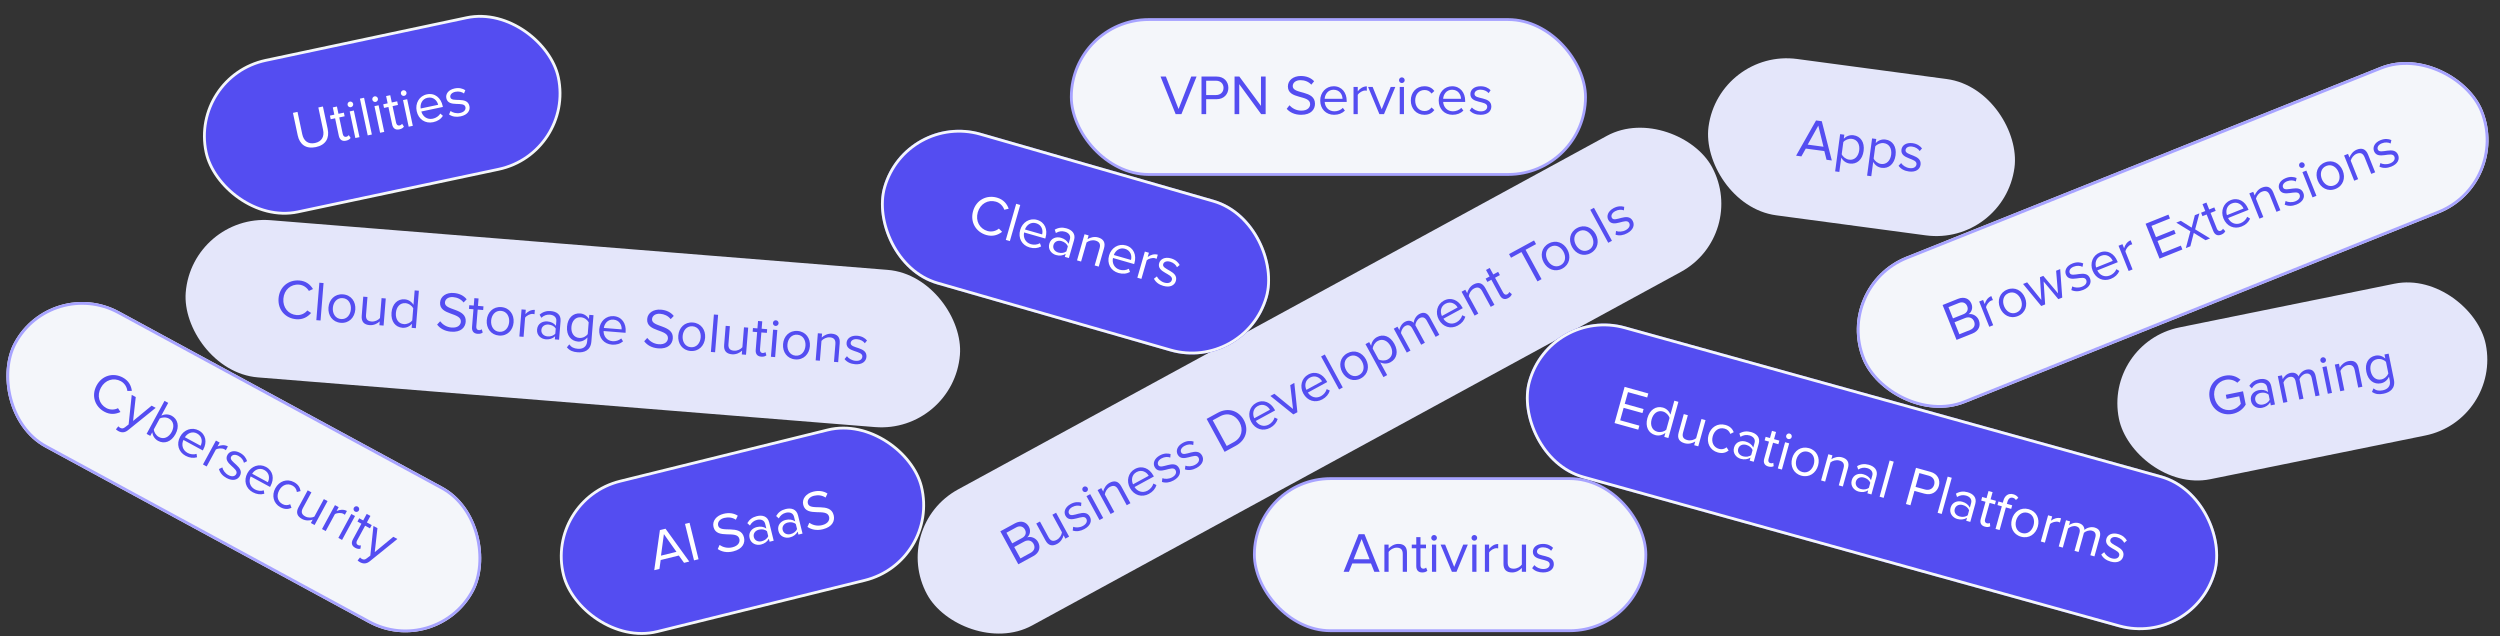 <svg width="876" height="223" viewBox="0 0 876 223" fill="none" xmlns="http://www.w3.org/2000/svg">
<rect x="0" y="0" width="876" height="223" fill="#333333" stroke="none"/>
<g clip-path="url(#clip0_12_3307)">
<rect x="642.331" y="100.184" width="234.158" height="55.263" rx="27.632" transform="rotate(-21.816 642.331 100.184)" fill="#F4F6FA"/>
<path d="M691.146 116.869L685.576 119.099L680.683 106.877L686.125 104.699C688.251 103.848 690.065 104.61 690.799 106.442C691.415 107.981 690.8 109.418 689.777 110.104C691.159 109.785 692.775 110.69 693.362 112.155C694.147 114.116 693.381 115.974 691.146 116.869ZM687.989 110.097C689.363 109.547 689.758 108.411 689.311 107.293C688.871 106.194 687.786 105.607 686.412 106.158L682.747 107.624L684.324 111.564L687.989 110.097ZM690.292 115.638C691.721 115.066 692.241 113.922 691.72 112.621C691.273 111.504 690.107 110.822 688.605 111.424L684.867 112.92L686.554 117.134L690.292 115.638ZM698.419 113.958L697.044 114.508L693.502 105.658L694.876 105.108L695.448 106.537C695.789 105.316 696.543 104.228 697.753 103.744L698.317 105.155C698.138 105.184 697.966 105.232 697.746 105.32C696.903 105.657 696.027 106.815 695.91 107.691L698.419 113.958ZM707.047 110.759C704.353 111.838 701.831 110.423 700.804 107.858C699.778 105.293 700.635 102.548 703.328 101.469C706.022 100.391 708.536 101.787 709.563 104.352C710.59 106.917 709.74 109.681 707.047 110.759ZM706.555 109.532C708.443 108.776 708.842 106.746 708.115 104.932C707.397 103.136 705.707 101.942 703.819 102.697C701.932 103.453 701.515 105.49 702.234 107.286C702.96 109.1 704.668 110.287 706.555 109.532ZM722.612 104.274L721.238 104.824L716.083 98.638L716.62 106.672L715.246 107.222L708.881 99.501L710.311 98.929L715.297 105.118L714.8 97.132L715.972 96.663L721.123 102.786L720.462 94.866L721.891 94.294L722.612 104.274ZM729.926 101.601C728.479 102.18 727.075 102.232 725.796 101.638L726.114 100.363C726.972 100.806 728.324 100.945 729.534 100.461C730.89 99.918 731.366 98.984 731.014 98.104C730.156 95.96 725.205 99.473 723.892 96.193C723.342 94.819 724.064 93.169 726.171 92.326C727.673 91.724 728.963 91.867 729.964 92.295L729.704 93.505C728.916 93.076 727.754 92.989 726.618 93.443C725.409 93.927 724.9 94.833 725.215 95.621C725.992 97.563 730.958 94.087 732.337 97.532C732.931 99.016 732.217 100.684 729.926 101.601ZM739.635 97.715C737.014 98.763 734.372 97.632 733.264 94.865C732.237 92.299 733.241 89.495 735.769 88.483C738.445 87.412 740.856 88.87 741.92 91.527L742.059 91.875L734.895 94.743C735.672 96.367 737.403 97.29 739.308 96.527C740.316 96.124 741.181 95.31 741.591 94.317L742.61 94.95C742.082 96.182 741.082 97.135 739.635 97.715ZM740.3 91.41C739.754 90.099 738.221 88.82 736.206 89.627C734.318 90.382 734.022 92.35 734.492 93.736L740.3 91.41ZM747.251 94.41L745.877 94.961L742.334 86.11L743.708 85.56L744.281 86.99C744.621 85.769 745.376 84.68 746.585 84.196L747.15 85.607C746.97 85.636 746.798 85.684 746.578 85.772C745.735 86.109 744.86 87.268 744.743 88.144L747.251 94.41ZM764.711 87.421L756.704 90.626L751.812 78.405L759.819 75.2L760.362 76.555L753.875 79.152L755.452 83.091L761.811 80.546L762.353 81.902L755.995 84.447L757.682 88.662L764.169 86.065L764.711 87.421ZM774.411 83.539L772.816 84.177L768.707 81.612L767.503 86.304L765.927 86.935L767.498 81.034L762.567 78.011L764.161 77.373L767.966 79.762L769.072 75.407L770.666 74.769L769.183 80.359L774.411 83.539ZM778.316 82.231C777.015 82.751 776.055 82.264 775.526 80.945L773.209 75.155L771.743 75.741L771.259 74.532L772.725 73.945L771.756 71.527L773.131 70.976L774.099 73.395L775.894 72.676L776.379 73.886L774.583 74.605L776.783 80.102C777.047 80.761 777.531 81.12 778.136 80.878C778.521 80.724 778.821 80.412 778.924 80.138L779.738 81.002C779.521 81.472 779.122 81.908 778.316 82.231ZM785.461 79.37C782.841 80.419 780.198 79.287 779.09 76.52C778.063 73.955 779.067 71.151 781.596 70.139C784.271 69.068 786.683 70.526 787.746 73.183L787.886 73.531L780.721 76.399C781.499 78.023 783.229 78.946 785.134 78.183C786.142 77.779 787.007 76.966 787.417 75.972L788.436 76.606C787.909 77.838 786.908 78.791 785.461 79.37ZM786.126 73.066C785.58 71.754 784.048 70.476 782.032 71.282C780.145 72.038 779.848 74.006 780.318 75.391L786.126 73.066ZM799.051 73.675L797.677 74.225L795.359 68.435C794.735 66.878 793.749 66.698 792.558 67.175C791.477 67.608 790.715 68.678 790.488 69.598L793.077 76.066L791.703 76.616L788.161 67.766L789.535 67.216L790.048 68.499C790.378 67.516 791.279 66.263 792.598 65.735C794.449 64.994 795.794 65.54 796.564 67.464L799.051 73.675ZM804.687 71.674C803.239 72.254 801.836 72.305 800.556 71.712L800.875 70.436C801.733 70.88 803.085 71.019 804.294 70.534C805.65 69.992 806.127 69.057 805.775 68.177C804.916 66.034 799.966 69.546 798.653 66.266C798.103 64.892 798.824 63.242 800.931 62.399C802.434 61.797 803.724 61.94 804.725 62.369L804.465 63.578C803.677 63.15 802.515 63.062 801.379 63.517C800.17 64.001 799.66 64.906 799.976 65.694C800.753 67.636 805.719 64.161 807.097 67.605C807.692 69.09 806.977 70.757 804.687 71.674ZM806.942 58.781C806.447 58.979 805.865 58.745 805.659 58.232C805.454 57.719 805.707 57.129 806.201 56.931C806.714 56.725 807.304 56.978 807.51 57.491C807.715 58.004 807.455 58.576 806.942 58.781ZM811.687 68.617L810.313 69.167L806.77 60.317L808.144 59.767L811.687 68.617ZM818.383 66.192C815.689 67.27 813.167 65.856 812.14 63.291C811.114 60.725 811.97 57.98 814.664 56.902C817.358 55.824 819.872 57.219 820.899 59.785C821.926 62.35 821.076 65.114 818.383 66.192ZM817.891 64.964C819.779 64.209 820.178 62.178 819.451 60.364C818.733 58.568 817.043 57.374 815.155 58.13C813.268 58.885 812.851 60.923 813.57 62.719C814.296 64.533 816.004 65.72 817.891 64.964ZM832.262 60.381L830.888 60.931L828.57 55.141C827.946 53.583 826.961 53.404 825.77 53.881C824.688 54.313 823.926 55.384 823.699 56.304L826.289 62.772L824.914 63.322L821.372 54.472L822.746 53.922L823.259 55.205C823.589 54.222 824.49 52.968 825.809 52.44C827.66 51.7 829.005 52.245 829.776 54.169L832.262 60.381ZM837.898 58.38C836.45 58.959 835.047 59.011 833.767 58.418L834.086 57.142C834.944 57.585 836.296 57.724 837.506 57.24C838.861 56.697 839.338 55.763 838.986 54.883C838.127 52.739 833.177 56.252 831.864 52.972C831.314 51.598 832.035 49.948 834.143 49.105C835.645 48.503 836.935 48.646 837.936 49.074L837.676 50.284C836.888 49.855 835.726 49.768 834.59 50.222C833.381 50.706 832.871 51.612 833.187 52.4C833.964 54.342 838.93 50.866 840.309 54.311C840.903 55.795 840.188 57.463 837.898 58.38Z" fill="#544DF1"/>
</g>
<rect x="642.972" y="100.459" width="233.171" height="54.276" rx="27.138" transform="rotate(-21.816 642.972 100.459)" stroke="#A7A3FF" stroke-width="0.987"/>
<rect x="602.342" y="17" width="108.158" height="55.263" rx="27.632" transform="rotate(7.634 602.342 17)" fill="#E4E6FA"/>
<path d="M641.869 56.23L640.01 55.981L639.244 52.932L632.75 52.061L631.207 54.801L629.349 54.552L636.341 42.207L638.355 42.477L641.869 56.23ZM638.949 51.418L637.132 44.026L633.413 50.676L638.949 51.418ZM648.14 57.31C646.849 57.137 645.796 56.379 645.174 55.22L644.501 60.247L643.033 60.051L644.782 47.003L646.25 47.2L646.061 48.608C646.874 47.741 648.139 47.214 649.47 47.392C651.954 47.725 653.424 49.834 653.012 52.905C652.603 55.957 650.625 57.643 648.14 57.31ZM647.944 55.95C649.842 56.204 651.186 54.791 651.467 52.698C651.747 50.605 650.82 48.907 648.922 48.653C647.768 48.498 646.522 49.028 645.903 49.782L645.332 54.046C645.73 54.936 646.79 55.795 647.944 55.95ZM659.335 58.811C658.044 58.638 656.99 57.879 656.369 56.721L655.695 61.748L654.228 61.551L655.977 48.503L657.444 48.7L657.255 50.108C658.069 49.242 659.334 48.714 660.664 48.893C663.149 49.226 664.618 51.334 664.207 54.406C663.798 57.457 661.819 59.144 659.335 58.811ZM659.139 57.45C661.036 57.705 662.381 56.292 662.661 54.199C662.942 52.105 662.014 50.408 660.117 50.154C658.963 49.999 657.717 50.529 657.098 51.282L656.526 55.547C656.925 56.437 657.985 57.295 659.139 57.45ZM668.867 60.088C667.321 59.881 666.074 59.236 665.251 58.09L666.156 57.136C666.685 57.944 667.794 58.73 669.085 58.903C670.533 59.097 671.407 58.517 671.533 57.578C671.84 55.289 665.802 55.914 666.271 52.412C666.468 50.945 667.907 49.864 670.157 50.165C671.761 50.38 672.814 51.139 673.475 52.004L672.654 52.929C672.178 52.169 671.21 51.521 669.997 51.358C668.706 51.185 667.817 51.723 667.705 52.565C667.427 54.638 673.459 54.053 672.966 57.73C672.754 59.315 671.312 60.416 668.867 60.088Z" fill="#544DF1"/>
<rect x="439.534" y="167.708" width="137.171" height="53.29" rx="26.645" fill="#F4F6FA"/>
<rect x="439.534" y="167.708" width="137.171" height="53.29" rx="26.645" stroke="#A7A3FF" stroke-width="0.987"/>
<path d="M483.429 200.353H481.554L480.39 197.432H473.837L472.672 200.353H470.797L476.087 187.188H478.12L483.429 200.353ZM479.896 195.971L477.113 188.886L474.311 195.971H479.896ZM493.005 200.353H491.525V194.116C491.525 192.438 490.676 191.905 489.394 191.905C488.229 191.905 487.124 192.616 486.571 193.386V200.353H485.091V190.82H486.571V192.201C487.242 191.412 488.545 190.583 489.966 190.583C491.959 190.583 493.005 191.589 493.005 193.662V200.353ZM498.37 200.59C496.968 200.59 496.258 199.78 496.258 198.359V192.122H494.679V190.82H496.258V188.214H497.738V190.82H499.672V192.122H497.738V198.043C497.738 198.754 498.054 199.267 498.705 199.267C499.12 199.267 499.514 199.089 499.712 198.872L500.146 199.978C499.771 200.333 499.238 200.59 498.37 200.59ZM502.493 189.458C501.961 189.458 501.507 189.024 501.507 188.471C501.507 187.918 501.961 187.464 502.493 187.464C503.046 187.464 503.5 187.918 503.5 188.471C503.5 189.024 503.046 189.458 502.493 189.458ZM503.243 200.353H501.763V190.82H503.243V200.353ZM510.361 200.353H508.742L504.775 190.82H506.374L509.552 198.636L512.709 190.82H514.328L510.361 200.353ZM516.602 189.458C516.069 189.458 515.615 189.024 515.615 188.471C515.615 187.918 516.069 187.464 516.602 187.464C517.155 187.464 517.609 187.918 517.609 188.471C517.609 189.024 517.155 189.458 516.602 189.458ZM517.352 200.353H515.872V190.82H517.352V200.353ZM521.785 200.353H520.305V190.82H521.785V192.359C522.555 191.353 523.66 190.622 524.963 190.622V192.142C524.785 192.103 524.608 192.083 524.371 192.083C523.463 192.083 522.22 192.833 521.785 193.603V200.353ZM534.734 200.353H533.254V199.011C532.524 199.84 531.28 200.59 529.859 200.59C527.866 200.59 526.82 199.622 526.82 197.55V190.82H528.3V197.096C528.3 198.774 529.149 199.267 530.432 199.267C531.596 199.267 532.701 198.596 533.254 197.826V190.82H534.734V200.353ZM540.71 200.59C539.151 200.59 537.829 200.116 536.862 199.089L537.631 198.024C538.263 198.754 539.467 199.386 540.769 199.386C542.23 199.386 543.019 198.695 543.019 197.747C543.019 195.438 537.118 196.859 537.118 193.326C537.118 191.846 538.401 190.583 540.671 190.583C542.289 190.583 543.434 191.195 544.204 191.964L543.513 192.991C542.941 192.3 541.894 191.787 540.671 191.787C539.368 191.787 538.559 192.438 538.559 193.287C538.559 195.379 544.46 193.997 544.46 197.708C544.46 199.307 543.177 200.59 540.71 200.59Z" fill="#544DF1"/>
<rect x="375.389" y="6.852" width="180.171" height="54.276" rx="27.138" fill="#F4F6FA"/>
<rect x="375.389" y="6.852" width="180.171" height="54.276" rx="27.138" stroke="#A7A3FF" stroke-width="0.987"/>
<path d="M413.975 39.99H411.942L406.652 26.826H408.527L412.968 38.194L417.409 26.826H419.284L413.975 39.99ZM422.643 39.99H421.005V26.826H426.295C428.939 26.826 430.42 28.642 430.42 30.793C430.42 32.944 428.9 34.76 426.295 34.76H422.643V39.99ZM426.097 33.3C427.656 33.3 428.722 32.273 428.722 30.793C428.722 29.313 427.656 28.286 426.097 28.286H422.643V33.3H426.097ZM443.484 39.99H441.905L434.227 29.49V39.99H432.589V26.826H434.267L441.846 37.109V26.826H443.484V39.99ZM455.914 40.227C453.625 40.227 451.947 39.359 450.862 38.135L451.829 36.892C452.697 37.859 454.118 38.767 455.974 38.767C458.322 38.767 459.072 37.503 459.072 36.497C459.072 33.102 451.276 34.977 451.276 30.28C451.276 28.109 453.21 26.628 455.796 26.628C457.809 26.628 459.368 27.299 460.474 28.464L459.487 29.668C458.5 28.582 457.118 28.089 455.678 28.089C454.099 28.089 452.974 28.938 452.974 30.181C452.974 33.142 460.77 31.444 460.77 36.359C460.77 38.273 459.467 40.227 455.914 40.227ZM467.459 40.227C464.637 40.227 462.604 38.194 462.604 35.214C462.604 32.451 464.578 30.221 467.301 30.221C470.183 30.221 471.88 32.471 471.88 35.332V35.707H464.163C464.282 37.503 465.545 39.004 467.597 39.004C468.683 39.004 469.788 38.569 470.538 37.8L471.249 38.767C470.301 39.714 469.018 40.227 467.459 40.227ZM470.42 34.622C470.4 33.201 469.453 31.444 467.282 31.444C465.249 31.444 464.242 33.161 464.163 34.622H470.42ZM475.758 39.99H474.278V30.457H475.758V31.997C476.528 30.99 477.633 30.26 478.936 30.26V31.78C478.758 31.74 478.581 31.721 478.344 31.721C477.436 31.721 476.192 32.471 475.758 33.24V39.99ZM484.957 39.99H483.339L479.372 30.457H480.97L484.148 38.273L487.306 30.457H488.924L484.957 39.99ZM491.199 29.096C490.666 29.096 490.212 28.661 490.212 28.109C490.212 27.556 490.666 27.102 491.199 27.102C491.751 27.102 492.205 27.556 492.205 28.109C492.205 28.661 491.751 29.096 491.199 29.096ZM491.949 39.99H490.468V30.457H491.949V39.99ZM499.105 40.227C496.263 40.227 494.349 38.056 494.349 35.214C494.349 32.392 496.263 30.221 499.105 30.221C500.842 30.221 501.869 30.931 502.599 31.878L501.612 32.786C500.98 31.918 500.171 31.543 499.184 31.543C497.151 31.543 495.888 33.102 495.888 35.214C495.888 37.326 497.151 38.905 499.184 38.905C500.171 38.905 500.98 38.51 501.612 37.661L502.599 38.569C501.869 39.517 500.842 40.227 499.105 40.227ZM508.976 40.227C506.154 40.227 504.121 38.194 504.121 35.214C504.121 32.451 506.095 30.221 508.818 30.221C511.7 30.221 513.397 32.471 513.397 35.332V35.707H505.68C505.799 37.503 507.062 39.004 509.114 39.004C510.2 39.004 511.305 38.569 512.055 37.8L512.766 38.767C511.818 39.714 510.535 40.227 508.976 40.227ZM511.937 34.622C511.917 33.201 510.97 31.444 508.799 31.444C506.766 31.444 505.759 33.161 505.68 34.622H511.937ZM518.815 40.227C517.255 40.227 515.933 39.754 514.966 38.727L515.736 37.661C516.367 38.392 517.571 39.023 518.874 39.023C520.334 39.023 521.124 38.332 521.124 37.385C521.124 35.076 515.222 36.497 515.222 32.964C515.222 31.484 516.505 30.221 518.775 30.221C520.393 30.221 521.538 30.832 522.308 31.602L521.617 32.628C521.045 31.938 519.999 31.424 518.775 31.424C517.472 31.424 516.663 32.076 516.663 32.925C516.663 35.017 522.565 33.635 522.565 37.346C522.565 38.944 521.282 40.227 518.815 40.227Z" fill="#544DF1"/>
<rect x="67.295" y="74.94" width="272.158" height="55.263" rx="27.632" transform="rotate(4.603 67.295 74.94)" fill="#E4E6FA"/>
<path d="M103.805 111.858C100.028 111.554 97.279 108.56 97.604 104.527C97.928 100.494 101.121 97.979 104.898 98.283C107.22 98.47 108.743 99.721 109.666 101.281L108.227 101.937C107.569 100.775 106.276 99.859 104.781 99.739C101.909 99.508 99.547 101.535 99.296 104.663C99.045 107.772 101.05 110.171 103.922 110.402C105.418 110.522 106.838 109.845 107.676 108.783L109.011 109.663C107.789 111.07 106.127 112.045 103.805 111.858ZM112.319 112.306L110.843 112.187L111.9 99.065L113.375 99.183L112.319 112.306ZM119.394 113.113C116.502 112.88 114.873 110.492 115.094 107.737C115.316 104.983 117.305 102.906 120.197 103.139C123.089 103.371 124.72 105.74 124.498 108.494C124.277 111.249 122.286 113.346 119.394 113.113ZM119.5 111.795C121.527 111.958 122.787 110.317 122.944 108.369C123.099 106.441 122.117 104.62 120.091 104.457C118.065 104.293 116.784 105.933 116.629 107.861C116.472 109.808 117.474 111.632 119.5 111.795ZM134.409 114.084L132.934 113.965L133.041 112.628C132.247 113.395 130.947 114.043 129.531 113.929C127.544 113.769 126.579 112.721 126.745 110.655L127.285 103.947L128.761 104.066L128.257 110.322C128.123 111.994 128.929 112.554 130.208 112.657C131.368 112.75 132.524 112.17 133.137 111.447L133.699 104.463L135.174 104.582L134.409 114.084ZM145.717 114.995L144.242 114.876L144.356 113.459C143.57 114.366 142.354 114.962 141.016 114.854C138.537 114.654 136.938 112.625 137.187 109.536C137.431 106.506 139.32 104.678 141.819 104.879C143.098 104.982 144.208 105.705 144.891 106.81L145.298 101.754L146.774 101.873L145.717 114.995ZM141.476 113.564C142.656 113.659 143.851 113.082 144.449 112.299L144.796 107.99C144.331 107.121 143.247 106.321 142.067 106.226C140.159 106.072 138.891 107.554 138.721 109.659C138.552 111.765 139.568 113.411 141.476 113.564ZM158.033 116.224C155.751 116.04 154.149 115.04 153.165 113.733L154.229 112.571C155.017 113.605 156.36 114.624 158.21 114.773C160.551 114.961 161.4 113.763 161.48 112.759C161.753 109.375 153.831 110.619 154.208 105.936C154.383 103.772 156.43 102.452 159.007 102.66C161.013 102.821 162.514 103.615 163.522 104.865L162.442 105.986C161.545 104.824 160.208 104.222 158.771 104.106C157.198 103.979 156.008 104.735 155.908 105.974C155.671 108.925 163.578 107.859 163.183 112.758C163.03 114.666 161.575 116.509 158.033 116.224ZM167.326 116.972C165.929 116.86 165.286 115.996 165.4 114.58L165.9 108.363L164.326 108.236L164.431 106.938L166.005 107.065L166.214 104.468L167.689 104.586L167.48 107.183L169.408 107.339L169.304 108.637L167.376 108.482L166.901 114.384C166.843 115.092 167.117 115.629 167.766 115.681C168.179 115.714 168.587 115.569 168.801 115.368L169.145 116.505C168.743 116.829 168.191 117.042 167.326 116.972ZM174.859 117.579C171.968 117.346 170.338 114.958 170.56 112.203C170.782 109.449 172.771 107.372 175.663 107.605C178.555 107.837 180.185 110.206 179.964 112.96C179.742 115.715 177.751 117.812 174.859 117.579ZM174.966 116.261C176.992 116.424 178.253 114.783 178.41 112.835C178.565 110.907 177.583 109.086 175.556 108.923C173.53 108.759 172.25 110.399 172.094 112.327C171.938 114.274 172.939 116.098 174.966 116.261ZM183.461 118.034L181.986 117.915L182.751 108.413L184.226 108.532L184.103 110.066C184.951 109.125 186.111 108.485 187.41 108.59L187.288 110.105C187.114 110.051 186.938 110.017 186.702 109.998C185.797 109.925 184.498 110.573 184.003 111.306L183.461 118.034ZM195.896 119.035L194.421 118.916L194.508 117.834C193.651 118.637 192.533 119.002 191.254 118.899C189.641 118.769 188.016 117.549 188.183 115.484C188.354 113.359 190.146 112.493 191.759 112.623C193.058 112.728 194.107 113.228 194.803 114.175L194.94 112.463C195.043 111.185 194.079 110.374 192.702 110.264C191.561 110.172 190.603 110.51 189.684 111.347L189.078 110.269C190.186 109.289 191.447 108.876 193.001 109.001C195.008 109.162 196.608 110.202 196.422 112.504L195.896 119.035ZM191.871 117.879C192.913 117.963 193.948 117.651 194.582 116.91L194.726 115.119C194.219 114.287 193.248 113.812 192.205 113.728C190.828 113.617 189.794 114.405 189.696 115.625C189.599 116.825 190.494 117.768 191.871 117.879ZM202.36 123.437C200.747 123.307 199.671 122.903 198.638 121.711L199.474 120.67C200.185 121.677 201.101 122.107 202.458 122.217C204.032 122.344 205.569 121.695 205.737 119.61L205.847 118.252C205.08 119.161 203.861 119.795 202.523 119.688C200.045 119.488 198.443 117.498 198.69 114.429C198.935 111.379 200.819 109.63 203.317 109.831C204.596 109.934 205.686 110.656 206.369 111.76L206.485 110.324L207.961 110.443L207.218 119.669C206.964 122.817 204.682 123.623 202.36 123.437ZM202.982 118.418C204.162 118.513 205.362 117.877 205.94 117.092L206.274 112.94C205.829 112.073 204.745 111.273 203.565 111.178C201.657 111.024 200.394 112.447 200.224 114.552C200.056 116.638 201.074 118.264 202.982 118.418ZM214.42 120.764C211.607 120.538 209.744 118.348 209.983 115.378C210.205 112.623 212.351 110.559 215.066 110.777C217.939 111.009 219.45 113.388 219.22 116.24L219.19 116.614L211.498 115.995C211.472 117.794 212.61 119.391 214.656 119.556C215.738 119.643 216.875 119.299 217.684 118.592L218.315 119.613C217.295 120.481 215.975 120.889 214.42 120.764ZM217.821 115.415C217.916 113.997 217.112 112.17 214.948 111.995C212.922 111.832 211.781 113.463 211.585 114.913L217.821 115.415ZM230.598 122.067C228.315 121.883 226.713 120.883 225.729 119.576L226.793 118.414C227.581 119.448 228.925 120.467 230.774 120.616C233.115 120.804 233.964 119.605 234.045 118.602C234.317 115.218 226.396 116.462 226.773 111.779C226.947 109.615 228.994 108.295 231.571 108.502C233.578 108.664 235.078 109.458 236.086 110.708L235.006 111.828C234.109 110.667 232.772 110.064 231.336 109.949C229.762 109.822 228.572 110.578 228.473 111.817C228.235 114.768 236.142 113.702 235.748 118.601C235.594 120.509 234.139 122.352 230.598 122.067ZM241.967 122.982C239.075 122.749 237.446 120.361 237.668 117.607C237.89 114.852 239.879 112.775 242.771 113.008C245.663 113.241 247.293 115.61 247.072 118.364C246.85 121.118 244.859 123.215 241.967 122.982ZM242.074 121.664C244.1 121.827 245.361 120.186 245.518 118.239C245.673 116.311 244.691 114.489 242.664 114.326C240.638 114.163 239.358 115.802 239.202 117.73C239.046 119.678 240.047 121.501 242.074 121.664ZM250.569 123.437L249.094 123.319L250.15 110.196L251.626 110.315L250.569 123.437ZM261.401 124.31L259.926 124.191L260.034 122.853C259.239 123.621 257.94 124.268 256.523 124.154C254.536 123.994 253.571 122.946 253.737 120.881L254.278 114.172L255.753 114.291L255.249 120.547C255.115 122.219 255.921 122.779 257.2 122.882C258.361 122.976 259.516 122.395 260.129 121.673L260.691 114.689L262.167 114.807L261.401 124.31ZM266.729 124.976C265.332 124.864 264.689 124 264.803 122.584L265.304 116.367L263.73 116.24L263.835 114.942L265.408 115.068L265.617 112.472L267.093 112.59L266.884 115.187L268.812 115.342L268.707 116.641L266.779 116.486L266.304 122.388C266.247 123.096 266.521 123.633 267.17 123.685C267.583 123.718 267.991 123.573 268.205 123.372L268.549 124.509C268.147 124.833 267.595 125.046 266.729 124.976ZM271.733 114.211C271.202 114.169 270.785 113.699 270.829 113.149C270.873 112.598 271.362 112.182 271.893 112.224C272.444 112.269 272.86 112.758 272.816 113.309C272.772 113.859 272.284 114.256 271.733 114.211ZM271.607 125.131L270.131 125.012L270.896 115.51L272.372 115.629L271.607 125.131ZM278.682 125.939C275.79 125.706 274.161 123.317 274.382 120.563C274.604 117.809 276.593 115.731 279.485 115.964C282.377 116.197 284.008 118.566 283.786 121.32C283.564 124.074 281.574 126.171 278.682 125.939ZM278.788 124.62C280.814 124.784 282.075 123.143 282.232 121.195C282.387 119.267 281.405 117.445 279.379 117.282C277.353 117.119 276.072 118.759 275.917 120.687C275.76 122.634 276.762 124.457 278.788 124.62ZM293.697 126.91L292.222 126.791L292.722 120.574C292.857 118.902 292.054 118.303 290.775 118.2C289.614 118.106 288.455 118.726 287.843 119.449L287.284 126.394L285.808 126.275L286.573 116.773L288.049 116.891L287.938 118.268C288.67 117.535 290.035 116.814 291.452 116.928C293.439 117.088 294.4 118.175 294.234 120.241L293.697 126.91ZM299.635 127.626C298.081 127.501 296.8 126.922 295.919 125.822L296.772 124.821C297.343 125.6 298.492 126.326 299.79 126.43C301.246 126.548 302.089 125.922 302.165 124.978C302.35 122.676 296.354 123.619 296.637 120.098C296.756 118.622 298.136 117.466 300.399 117.648C302.012 117.778 303.104 118.48 303.809 119.309L303.038 120.276C302.523 119.542 301.522 118.946 300.302 118.848C299.003 118.744 298.145 119.328 298.076 120.174C297.909 122.259 303.902 121.356 303.604 125.054C303.476 126.648 302.094 127.824 299.635 127.626Z" fill="#544DF1"/>
<g clip-path="url(#clip1_12_3307)">
<rect x="311.879" y="184.478" width="313.158" height="54.276" rx="27.138" transform="rotate(-28.589 311.879 184.478)" fill="#E4E6FA"/>
<path d="M362.086 194.857L356.817 197.728L350.518 186.168L355.665 183.363C357.675 182.268 359.567 182.81 360.511 184.543C361.304 185.999 360.863 187.499 359.928 188.3C361.263 187.82 362.975 188.528 363.73 189.914C364.741 191.769 364.2 193.704 362.086 194.857ZM358.152 188.504C359.451 187.796 359.71 186.621 359.134 185.564C358.567 184.524 357.421 184.07 356.121 184.778L352.655 186.667L354.685 190.393L358.152 188.504ZM361.092 193.735C362.444 192.998 362.825 191.801 362.155 190.571C361.579 189.513 360.341 188.974 358.92 189.749L355.384 191.675L357.557 195.661L361.092 193.735ZM374.614 188.029L373.314 188.738L372.672 187.559C372.427 188.636 371.694 189.89 370.447 190.57C368.696 191.524 367.315 191.175 366.323 189.355L363.103 183.446L364.402 182.737L367.406 188.249C368.209 189.722 369.19 189.749 370.316 189.135C371.339 188.578 371.988 187.46 372.105 186.519L368.752 180.367L370.052 179.659L374.614 188.029ZM379.975 185.378C378.605 186.124 377.218 186.341 375.877 185.902L376.043 184.598C376.947 184.937 378.307 184.915 379.45 184.292C380.733 183.593 381.096 182.609 380.642 181.777C379.537 179.749 375.035 183.821 373.345 180.719C372.637 179.419 373.159 177.696 375.152 176.61C376.573 175.835 377.871 175.825 378.915 176.132L378.799 177.364C377.966 177.032 376.802 177.081 375.728 177.667C374.584 178.29 374.185 179.25 374.591 179.995C375.592 181.832 380.113 177.795 381.888 181.053C382.653 182.457 382.141 184.197 379.975 185.378ZM380.694 172.308C380.226 172.563 379.619 172.399 379.355 171.914C379.09 171.429 379.272 170.813 379.74 170.558C380.225 170.294 380.841 170.475 381.105 170.96C381.37 171.446 381.179 172.044 380.694 172.308ZM386.565 181.516L385.266 182.224L380.704 173.854L382.004 173.145L386.565 181.516ZM396.108 176.316L394.808 177.024L391.824 171.548C391.021 170.075 390.021 170.013 388.894 170.627C387.872 171.184 387.241 172.337 387.124 173.277L390.458 179.395L389.158 180.103L384.597 171.732L385.896 171.024L386.557 172.237C386.769 171.223 387.516 169.872 388.764 169.192C390.514 168.238 391.914 168.621 392.906 170.441L396.108 176.316ZM402.595 173.05C400.117 174.401 397.359 173.589 395.933 170.972C394.611 168.545 395.276 165.643 397.668 164.339C400.198 162.96 402.765 164.124 404.135 166.637L404.314 166.966L397.538 170.659C398.501 172.179 400.328 172.892 402.131 171.91C403.084 171.39 403.847 170.48 404.137 169.445L405.224 169.955C404.845 171.24 403.964 172.304 402.595 173.05ZM402.512 166.712C401.815 165.473 400.143 164.384 398.236 165.423C396.451 166.396 396.389 168.385 397.019 169.706L402.512 166.712ZM411.234 168.342C409.865 169.089 408.477 169.305 407.137 168.867L407.302 167.563C408.206 167.902 409.566 167.88 410.71 167.257C411.992 166.558 412.355 165.574 411.901 164.742C410.796 162.714 406.295 166.786 404.604 163.684C403.896 162.384 404.418 160.661 406.411 159.575C407.832 158.8 409.13 158.79 410.174 159.097L410.059 160.329C409.225 159.996 408.061 160.046 406.987 160.632C405.843 161.255 405.444 162.214 405.85 162.96C406.851 164.797 411.372 160.76 413.148 164.018C413.913 165.422 413.4 167.162 411.234 168.342ZM419.29 163.952C417.921 164.698 416.533 164.915 415.193 164.477L415.358 163.173C416.262 163.512 417.622 163.49 418.766 162.867C420.048 162.168 420.411 161.184 419.957 160.352C418.852 158.324 414.351 162.396 412.66 159.294C411.952 157.994 412.474 156.271 414.467 155.185C415.888 154.41 417.186 154.4 418.23 154.707L418.115 155.939C417.281 155.606 416.117 155.656 415.043 156.242C413.899 156.865 413.5 157.824 413.906 158.569C414.907 160.406 419.428 156.369 421.204 159.628C421.969 161.031 421.456 162.772 419.29 163.952ZM433.052 156.183L429.101 158.336L422.801 146.776L426.753 144.623C430.34 142.668 434.049 143.906 435.834 147.181C437.629 150.474 436.64 154.228 433.052 156.183ZM432.353 154.9C435.161 153.37 435.694 150.472 434.344 147.994C432.984 145.498 430.311 144.347 427.452 145.906L424.939 147.275L429.84 156.27L432.353 154.9ZM445.075 149.9C442.597 151.251 439.839 150.439 438.413 147.822C437.091 145.395 437.756 142.493 440.148 141.189C442.678 139.81 445.245 140.974 446.615 143.487L446.794 143.816L440.018 147.509C440.982 149.029 442.808 149.742 444.611 148.76C445.564 148.24 446.327 147.33 446.617 146.295L447.704 146.805C447.325 148.09 446.444 149.154 445.075 149.9ZM444.992 143.562C444.295 142.323 442.623 141.234 440.716 142.273C438.931 143.246 438.869 145.235 439.499 146.556L444.992 143.562ZM454.606 144.437L453.185 145.211L445.14 138.739L446.543 137.974L453.074 143.316L452.106 134.942L453.528 134.168L454.606 144.437ZM463.336 139.949C460.858 141.299 458.1 140.487 456.674 137.87C455.352 135.444 456.018 132.541 458.409 131.238C460.94 129.859 463.507 131.022 464.876 133.535L465.056 133.864L458.279 137.557C459.243 139.078 461.07 139.79 462.872 138.808C463.825 138.289 464.588 137.378 464.878 136.344L465.965 136.853C465.586 138.138 464.706 139.202 463.336 139.949ZM463.254 133.61C462.556 132.372 460.884 131.283 458.978 132.321C457.193 133.294 457.13 135.284 457.76 136.604L463.254 133.61ZM470.51 135.769L469.21 136.478L462.911 124.918L464.211 124.21L470.51 135.769ZM476.873 132.572C474.325 133.96 471.654 132.853 470.332 130.427C469.01 128.001 469.537 125.173 472.085 123.785C474.632 122.397 477.294 123.486 478.616 125.912C479.938 128.339 479.421 131.183 476.873 132.572ZM476.24 131.41C478.025 130.438 478.182 128.374 477.247 126.659C476.321 124.96 474.503 123.973 472.717 124.946C470.932 125.919 470.758 127.992 471.684 129.69C472.619 131.406 474.455 132.383 476.24 131.41ZM487.259 126.912C486.115 127.535 484.817 127.546 483.631 126.978L486.058 131.432L484.758 132.141L478.459 120.581L479.759 119.873L480.439 121.121C480.583 119.941 481.292 118.768 482.47 118.125C484.671 116.926 487.103 117.758 488.586 120.479C490.059 123.183 489.46 125.712 487.259 126.912ZM486.297 125.93C487.978 125.014 488.227 123.08 487.217 121.225C486.206 119.371 484.455 118.55 482.774 119.466C481.751 120.023 481.059 121.187 481.005 122.16L483.064 125.938C483.912 126.421 485.274 126.487 486.297 125.93ZM504.342 117.332L503.042 118.041L499.944 112.356C499.368 111.299 498.532 110.878 497.457 111.464C496.591 111.936 496.012 113.061 495.938 113.955L499.281 120.09L497.981 120.799L494.884 115.114C494.308 114.057 493.489 113.627 492.397 114.222C491.548 114.684 490.986 115.799 490.904 116.721L494.238 122.839L492.938 123.547L488.377 115.176L489.676 114.468L490.338 115.681C490.391 114.955 491.036 113.457 492.267 112.787C493.549 112.088 494.655 112.384 495.37 113.119C495.422 112.101 496.114 110.69 497.327 110.029C498.852 109.198 500.13 109.603 501.046 111.284L504.342 117.332ZM510.826 114.069C508.348 115.419 505.59 114.607 504.164 111.99C502.842 109.564 503.508 106.661 505.899 105.357C508.429 103.979 510.996 105.142 512.366 107.655L512.545 107.984L505.769 111.677C506.733 113.197 508.56 113.91 510.362 112.928C511.315 112.408 512.078 111.498 512.368 110.464L513.455 110.973C513.076 112.258 512.195 113.322 510.826 114.069ZM510.743 107.73C510.046 106.492 508.374 105.403 506.467 106.441C504.682 107.414 504.62 109.404 505.25 110.724L510.743 107.73ZM523.65 106.81L522.35 107.519L519.365 102.042C518.563 100.569 517.562 100.507 516.436 101.121C515.413 101.679 514.783 102.831 514.666 103.772L518 109.889L516.7 110.598L512.138 102.227L513.438 101.519L514.099 102.732C514.311 101.718 515.058 100.366 516.306 99.686C518.056 98.732 519.456 99.116 520.448 100.935L523.65 106.81ZM528.473 104.452C527.243 105.122 526.231 104.752 525.551 103.504L522.567 98.027L521.181 98.783L520.557 97.639L521.944 96.884L520.697 94.596L521.997 93.888L523.243 96.175L524.942 95.25L525.565 96.394L523.867 97.319L526.7 102.518C527.04 103.142 527.563 103.442 528.135 103.13C528.499 102.932 528.76 102.587 528.83 102.302L529.74 103.064C529.581 103.556 529.236 104.036 528.473 104.452ZM540.158 97.814L538.719 98.598L533.119 88.321L529.462 90.314L528.763 89.031L537.532 84.253L538.231 85.535L534.557 87.537L540.158 97.814ZM547.465 94.102C544.917 95.49 542.246 94.384 540.924 91.957C539.601 89.531 540.129 86.704 542.676 85.315C545.224 83.927 547.885 85.017 549.208 87.443C550.53 89.869 550.012 92.714 547.465 94.102ZM546.832 92.941C548.617 91.968 548.773 89.905 547.838 88.189C546.913 86.491 545.094 85.504 543.309 86.477C541.524 87.449 541.35 89.522 542.275 91.221C543.21 92.936 545.047 93.914 546.832 92.941ZM557.382 88.697C554.835 90.086 552.163 88.979 550.841 86.553C549.519 84.126 550.046 81.299 552.594 79.911C555.141 78.522 557.803 79.612 559.125 82.038C560.447 84.464 559.93 87.309 557.382 88.697ZM556.749 87.536C558.534 86.563 558.691 84.5 557.756 82.784C556.831 81.086 555.012 80.099 553.227 81.072C551.442 82.045 551.267 84.118 552.193 85.816C553.128 87.532 554.964 88.509 556.749 87.536ZM564.83 84.369L563.53 85.077L557.23 73.518L558.53 72.809L564.83 84.369ZM570.187 81.719C568.818 82.465 567.43 82.682 566.09 82.243L566.256 80.939C567.16 81.278 568.519 81.257 569.663 80.633C570.946 79.935 571.308 78.95 570.855 78.118C569.75 76.091 565.248 80.162 563.558 77.06C562.849 75.76 563.371 74.037 565.364 72.951C566.785 72.177 568.083 72.166 569.128 72.474L569.012 73.706C568.179 73.373 567.015 73.423 565.94 74.008C564.797 74.632 564.398 75.591 564.804 76.336C565.805 78.173 570.326 74.136 572.101 77.394C572.866 78.798 572.354 80.538 570.187 81.719Z" fill="#544DF1"/>
</g>
<g clip-path="url(#clip2_12_3307)">
<rect x="317.135" y="38.925" width="140.158" height="55.263" rx="27.632" transform="rotate(16.036 317.135 38.925)" fill="#544DF1"/>
<path d="M345.603 82.347C341.961 81.3 339.86 77.821 340.978 73.933C342.096 70.044 345.723 68.212 349.365 69.258C351.604 69.902 352.848 71.43 353.445 73.142L351.904 73.5C351.489 72.23 350.404 71.076 348.962 70.662C346.192 69.866 343.476 71.385 342.609 74.401C341.748 77.398 343.237 80.147 346.007 80.943C347.448 81.358 348.975 80.975 350.007 80.101L351.141 81.228C349.665 82.364 347.842 82.99 345.603 82.347ZM353.859 84.473L352.437 84.064L356.073 71.412L357.496 71.821L353.859 84.473ZM360.767 86.705C358.054 85.926 356.662 83.41 357.485 80.546C358.249 77.89 360.762 76.292 363.379 77.044C366.149 77.841 367.159 80.472 366.368 83.222L366.264 83.583L358.848 81.451C358.465 83.21 359.265 85 361.238 85.567C362.281 85.867 363.463 85.755 364.397 85.223L364.812 86.349C363.64 86.997 362.265 87.136 360.767 86.705ZM365.161 82.136C365.534 80.765 365.109 78.815 363.022 78.215C361.069 77.654 359.627 79.026 359.148 80.408L365.161 82.136ZM374.537 90.417L373.114 90.008L373.414 88.965C372.415 89.581 371.247 89.718 370.014 89.363C368.458 88.916 367.108 87.398 367.68 85.407C368.269 83.358 370.198 82.865 371.753 83.312C373.005 83.672 373.934 84.37 374.428 85.436L374.903 83.786C375.257 82.553 374.472 81.568 373.144 81.186C372.044 80.87 371.038 81.012 369.972 81.65L369.591 80.473C370.872 79.732 372.19 79.577 373.689 80.008C375.623 80.564 376.985 81.9 376.347 84.119L374.537 90.417ZM370.82 88.486C371.826 88.775 372.902 88.674 373.67 88.073L374.167 86.347C373.834 85.43 372.976 84.773 371.971 84.484C370.643 84.102 369.474 84.669 369.136 85.846C368.803 87.003 369.493 88.104 370.82 88.486ZM384.995 93.423L383.573 93.014L385.295 87.02C385.759 85.407 385.09 84.661 383.858 84.306C382.738 83.985 381.48 84.362 380.736 84.95L378.811 91.645L377.389 91.237L380.022 82.075L381.445 82.484L381.063 83.811C381.926 83.238 383.407 82.801 384.773 83.194C386.689 83.744 387.416 85.001 386.844 86.993L384.995 93.423ZM391.906 95.656C389.194 94.876 387.801 92.361 388.625 89.496C389.388 86.841 391.901 85.243 394.519 85.995C397.288 86.791 398.298 89.422 397.507 92.173L397.404 92.533L389.987 90.401C389.605 92.16 390.404 93.951 392.377 94.518C393.42 94.818 394.603 94.706 395.536 94.173L395.952 95.299C394.779 95.948 393.405 96.087 391.906 95.656ZM396.3 91.087C396.674 89.715 396.248 87.765 394.162 87.166C392.208 86.604 390.766 87.976 390.287 89.358L396.3 91.087ZM399.948 97.721L398.525 97.312L401.158 88.15L402.581 88.559L402.156 90.038C403.174 89.284 404.438 88.887 405.69 89.247L405.27 90.707C405.11 90.621 404.945 90.552 404.717 90.487C403.844 90.236 402.442 90.614 401.812 91.233L399.948 97.721ZM407.623 100.173C406.124 99.743 404.984 98.922 404.338 97.668L405.373 96.857C405.778 97.733 406.761 98.673 408.012 99.032C409.416 99.436 410.366 98.99 410.627 98.08C411.265 95.86 405.201 95.596 406.177 92.2C406.586 90.778 408.168 89.918 410.349 90.545C411.905 90.992 412.836 91.897 413.363 92.849L412.416 93.644C412.056 92.822 411.193 92.04 410.017 91.702C408.765 91.342 407.807 91.745 407.573 92.561C406.995 94.571 413.048 94.874 412.023 98.44C411.581 99.976 409.994 100.855 407.623 100.173Z" fill="white"/>
</g>
<rect x="317.473" y="39.535" width="139.171" height="54.276" rx="27.138" transform="rotate(16.036 317.473 39.535)" stroke="#F4F6FA" stroke-width="0.987"/>
<rect x="190.953" y="175.12" width="129.171" height="54.276" rx="27.138" transform="rotate(-13.871 190.953 175.12)" fill="#544DF1"/>
<rect x="190.953" y="175.12" width="129.171" height="54.276" rx="27.138" transform="rotate(-13.871 190.953 175.12)" stroke="#F4F6FA" stroke-width="0.987"/>
<path d="M241.512 196.769L239.692 197.218L237.861 194.661L231.5 196.232L231.07 199.347L229.249 199.797L231.228 185.748L233.202 185.261L241.512 196.769ZM237.032 193.362L232.632 187.15L231.61 194.701L237.032 193.362ZM244.774 195.963L243.183 196.356L240.027 183.575L241.618 183.183L244.774 195.963ZM256.904 193.212C254.681 193.761 252.844 193.32 251.497 192.392L252.137 190.953C253.212 191.684 254.81 192.225 256.611 191.78C258.891 191.217 259.316 189.811 259.075 188.833C258.261 185.538 251.142 189.227 250.016 184.667C249.495 182.559 251.018 180.658 253.528 180.038C255.483 179.555 257.158 179.833 258.51 180.699L257.84 182.104C256.622 181.287 255.162 181.139 253.764 181.484C252.231 181.863 251.342 182.957 251.64 184.164C252.35 187.038 259.512 183.521 260.69 188.292C261.149 190.151 260.353 192.36 256.904 193.212ZM271.102 189.462L269.664 189.817L269.404 188.763C268.846 189.795 267.901 190.496 266.655 190.804C265.084 191.192 263.157 190.55 262.66 188.538C262.149 186.468 263.575 185.079 265.146 184.691C266.411 184.379 267.564 184.521 268.524 185.199L268.112 183.532C267.805 182.286 266.633 181.823 265.292 182.155C264.181 182.429 263.38 183.054 262.773 184.139L261.857 183.308C262.598 182.027 263.662 181.236 265.176 180.862C267.131 180.379 268.977 180.858 269.531 183.1L271.102 189.462ZM266.917 189.641C267.933 189.39 268.815 188.766 269.182 187.862L268.751 186.119C268.006 185.489 266.934 185.347 265.919 185.598C264.578 185.929 263.847 187.004 264.14 188.192C264.429 189.361 265.576 189.972 266.917 189.641ZM281.206 186.967L279.769 187.321L279.509 186.268C278.951 187.3 278.006 188.001 276.76 188.308C275.189 188.696 273.262 188.054 272.765 186.042C272.254 183.973 273.679 182.584 275.251 182.196C276.515 181.884 277.669 182.026 278.629 182.704L278.217 181.037C277.91 179.791 276.738 179.328 275.397 179.659C274.285 179.934 273.484 180.559 272.878 181.643L271.961 180.813C272.702 179.532 273.767 178.74 275.281 178.367C277.235 177.884 279.082 178.363 279.635 180.605L281.206 186.967ZM277.022 187.146C278.037 186.895 278.92 186.271 279.286 185.367L278.856 183.623C278.111 182.994 277.039 182.852 276.024 183.103C274.682 183.434 273.952 184.509 274.245 185.697C274.534 186.866 275.681 187.477 277.022 187.146ZM288.34 185.449C286.117 185.998 284.28 185.557 282.933 184.629L283.574 183.19C284.649 183.921 286.246 184.462 288.047 184.017C290.328 183.454 290.753 182.048 290.512 181.07C289.698 177.775 282.579 181.464 281.452 176.904C280.932 174.796 282.455 172.895 284.965 172.275C286.919 171.793 288.594 172.07 289.946 172.936L289.277 174.341C288.059 173.524 286.599 173.376 285.2 173.721C283.667 174.1 282.779 175.194 283.077 176.401C283.786 179.275 290.948 175.758 292.126 180.529C292.585 182.388 291.789 184.597 288.34 185.449Z" fill="white"/>
<g clip-path="url(#clip3_12_3307)">
<rect x="17.884" y="96.162" width="183.158" height="54.276" rx="27.138" transform="rotate(28.482 17.884 96.162)" fill="#F4F6FA"/>
<path d="M36.56 144.265C33.229 142.458 31.927 138.608 33.857 135.052C35.786 131.495 39.723 130.488 43.054 132.295C45.101 133.406 45.987 135.166 46.201 136.966L44.619 136.984C44.487 135.655 43.676 134.294 42.358 133.579C39.825 132.205 36.845 133.103 35.349 135.861C33.861 138.602 34.723 141.607 37.256 142.981C38.575 143.697 40.148 143.652 41.344 143.021L42.209 144.366C40.522 145.157 38.607 145.376 36.56 144.265ZM40.615 150.44L41.463 149.373C41.607 149.563 41.891 149.785 42.099 149.898C42.671 150.208 43.157 150.225 43.828 149.691L45.07 148.725L46.159 138.358L47.564 139.121L46.63 147.506L53.133 142.142L54.556 142.914L44.889 150.715C43.727 151.657 42.623 151.664 41.503 151.079C41.225 150.928 40.82 150.641 40.615 150.44ZM53.901 150.463C53.956 151.436 54.66 152.581 55.684 153.136C57.384 154.059 59.133 153.234 60.141 151.378C61.148 149.522 60.895 147.588 59.194 146.666C58.171 146.11 56.808 146.18 55.962 146.663L53.901 150.463ZM52.668 152.735L51.367 152.029L57.645 140.458L58.946 141.164L56.527 145.623C57.702 145.07 59.01 145.061 60.155 145.682C62.34 146.868 62.943 149.441 61.494 152.112C60.016 154.836 57.568 155.664 55.383 154.478C54.203 153.838 53.509 152.675 53.346 151.486L52.668 152.735ZM65.014 159.703C62.533 158.357 61.716 155.601 63.137 152.981C64.455 150.553 67.253 149.534 69.647 150.833C72.18 152.207 72.599 154.994 71.234 157.509L71.055 157.839L64.272 154.159C63.52 155.794 63.915 157.715 65.719 158.694C66.673 159.211 67.852 159.357 68.878 159.038L69.041 160.227C67.757 160.608 66.385 160.447 65.014 159.703ZM70.289 156.188C70.95 154.93 70.955 152.934 69.046 151.899C67.26 150.929 65.556 151.958 64.79 153.205L70.289 156.188ZM72.421 163.453L71.12 162.747L75.666 154.368L76.968 155.074L76.234 156.427C77.39 155.909 78.71 155.794 79.855 156.416L79.13 157.751C78.993 157.632 78.846 157.53 78.638 157.417C77.84 156.984 76.389 157.05 75.641 157.52L72.421 163.453ZM79.388 167.502C78.017 166.758 77.081 165.711 76.72 164.348L77.905 163.778C78.112 164.721 78.869 165.851 80.014 166.472C81.298 167.168 82.321 166.938 82.773 166.105C83.874 164.075 78.01 162.51 79.694 159.405C80.4 158.104 82.13 157.605 84.125 158.688C85.548 159.459 86.262 160.543 86.572 161.587L85.475 162.159C85.301 161.279 84.627 160.329 83.551 159.746C82.406 159.125 81.384 159.311 80.98 160.057C79.982 161.896 85.828 163.496 84.058 166.757C83.296 168.163 81.556 168.678 79.388 167.502ZM88.58 172.489C86.099 171.143 85.281 168.387 86.703 165.767C88.02 163.338 90.819 162.319 93.213 163.618C95.746 164.992 96.165 167.78 94.8 170.295L94.621 170.625L87.838 166.944C87.085 168.58 87.48 170.5 89.285 171.479C90.239 171.997 91.417 172.142 92.444 171.823L92.607 173.012C91.323 173.393 89.95 173.232 88.58 172.489ZM93.855 168.974C94.515 167.715 94.52 165.72 92.612 164.684C90.825 163.715 89.121 164.744 88.356 165.99L93.855 168.974ZM98.268 177.745C95.77 176.39 95.123 173.569 96.478 171.071C97.824 168.59 100.542 167.595 103.04 168.95C104.567 169.778 105.13 170.892 105.32 172.073L104.02 172.401C103.879 171.336 103.346 170.621 102.479 170.15C100.692 169.181 98.838 169.949 97.831 171.805C96.824 173.661 97.181 175.651 98.968 176.621C99.835 177.091 100.735 177.13 101.695 176.686L102.129 177.954C101.036 178.439 99.795 178.574 98.268 177.745ZM110.232 183.967L108.931 183.261L109.571 182.081C108.533 182.462 107.083 182.528 105.834 181.85C104.082 180.9 103.623 179.551 104.612 177.729L107.821 171.814L109.122 172.519L106.129 178.036C105.329 179.511 105.84 180.349 106.968 180.961C107.991 181.516 109.283 181.454 110.135 181.041L113.477 174.882L114.778 175.588L110.232 183.967ZM114.131 186.083L112.83 185.377L117.376 176.998L118.677 177.704L117.943 179.057C119.1 178.539 120.42 178.424 121.565 179.046L120.84 180.381C120.703 180.262 120.556 180.16 120.348 180.047C119.55 179.614 118.099 179.68 117.35 180.15L114.131 186.083ZM124.394 179.256C123.925 179.002 123.734 178.403 123.997 177.918C124.261 177.432 124.876 177.249 125.344 177.504C125.83 177.767 126.013 178.383 125.749 178.868C125.486 179.354 124.88 179.519 124.394 179.256ZM119.857 189.19L118.556 188.484L123.103 180.104L124.404 180.81L119.857 189.19ZM124.456 191.954C123.225 191.286 122.986 190.236 123.664 188.987L126.638 183.505L125.25 182.752L125.871 181.607L127.259 182.36L128.502 180.07L129.803 180.776L128.56 183.066L130.26 183.988L129.639 185.133L127.939 184.211L125.115 189.415C124.777 190.04 124.809 190.641 125.382 190.952C125.746 191.149 126.178 191.182 126.455 191.085L126.31 192.263C125.81 192.397 125.22 192.368 124.456 191.954ZM125.305 196.389L126.153 195.322C126.297 195.513 126.581 195.734 126.789 195.847C127.362 196.158 127.847 196.174 128.518 195.64L129.76 194.675L130.849 184.308L132.255 185.07L131.32 193.455L137.823 188.091L139.246 188.863L129.579 196.665C128.417 197.606 127.313 197.613 126.193 197.028C125.916 196.878 125.51 196.59 125.305 196.389Z" fill="#544DF1"/>
</g>
<rect x="18.082" y="96.831" width="182.171" height="53.29" rx="26.645" transform="rotate(28.482 18.082 96.831)" stroke="#A7A3FF" stroke-width="0.987"/>
<rect x="66.585" y="26.782" width="126.171" height="54.276" rx="27.138" transform="rotate(-11.983 66.585 26.782)" fill="#544DF1"/>
<rect x="66.585" y="26.782" width="126.171" height="54.276" rx="27.138" transform="rotate(-11.983 66.585 26.782)" stroke="#F4F6FA" stroke-width="0.987"/>
<path d="M110.68 51.541C107.186 52.283 104.99 50.59 104.318 47.424L102.646 39.547L104.249 39.206L105.913 47.045C106.413 49.4 108.002 50.617 110.377 50.112C112.752 49.608 113.711 47.851 113.211 45.496L111.547 37.657L113.149 37.317L114.817 45.175C115.497 48.38 114.175 50.799 110.68 51.541ZM121.245 49.299C119.874 49.59 119.011 48.946 118.716 47.556L117.421 41.455L115.877 41.782L115.606 40.508L117.151 40.18L116.61 37.632L118.058 37.325L118.599 39.873L120.491 39.471L120.761 40.746L118.869 41.147L120.098 46.939C120.246 47.634 120.661 48.071 121.299 47.935C121.704 47.849 122.053 47.594 122.201 47.34L122.856 48.331C122.562 48.757 122.094 49.118 121.245 49.299ZM122.968 37.553C122.446 37.664 121.912 37.334 121.798 36.793C121.683 36.252 122.033 35.714 122.554 35.603C123.094 35.489 123.633 35.839 123.747 36.379C123.862 36.92 123.508 37.439 122.968 37.553ZM125.963 48.055L124.515 48.362L122.536 39.037L123.984 38.73L125.963 48.055ZM130.3 47.135L128.852 47.442L126.119 34.564L127.567 34.257L130.3 47.135ZM131.641 35.713C131.119 35.823 130.585 35.493 130.47 34.952C130.356 34.411 130.706 33.873 131.227 33.763C131.767 33.648 132.306 33.998 132.42 34.538C132.535 35.079 132.181 35.598 131.641 35.713ZM134.636 46.214L133.188 46.522L131.209 37.196L132.657 36.889L134.636 46.214ZM139.93 45.333C138.559 45.624 137.696 44.98 137.401 43.59L136.106 37.489L134.561 37.816L134.291 36.542L135.835 36.215L135.294 33.666L136.742 33.359L137.283 35.907L139.175 35.505L139.446 36.78L137.554 37.181L138.783 42.973C138.931 43.668 139.346 44.105 139.983 43.97C140.389 43.884 140.738 43.628 140.886 43.374L141.54 44.365C141.247 44.791 140.779 45.153 139.93 45.333ZM141.652 33.588C141.131 33.698 140.597 33.368 140.482 32.827C140.367 32.286 140.717 31.748 141.238 31.638C141.779 31.523 142.317 31.873 142.432 32.413C142.547 32.954 142.193 33.473 141.652 33.588ZM144.648 44.089L143.2 44.397L141.221 35.071L142.669 34.764L144.648 44.089ZM151.795 42.814C149.034 43.4 146.623 41.834 146.004 38.919C145.431 36.216 146.898 33.624 149.562 33.059C152.381 32.46 154.509 34.309 155.103 37.108L155.181 37.475L147.632 39.078C148.121 40.81 149.668 42.015 151.676 41.589C152.738 41.363 153.729 40.709 154.302 39.8L155.198 40.599C154.468 41.722 153.32 42.491 151.795 42.814ZM153.527 36.717C153.212 35.331 151.921 33.809 149.797 34.26C147.809 34.682 147.181 36.571 147.407 38.016L153.527 36.717ZM161.419 40.772C159.893 41.095 158.501 40.907 157.342 40.103L157.874 38.901C158.643 39.484 159.952 39.852 161.227 39.582C162.655 39.278 163.284 38.439 163.087 37.512C162.608 35.253 157.13 37.868 156.397 34.413C156.089 32.965 157.082 31.463 159.302 30.991C160.885 30.655 162.132 31.016 163.045 31.609L162.582 32.757C161.879 32.2 160.749 31.915 159.552 32.169C158.278 32.44 157.622 33.245 157.798 34.075C158.232 36.121 163.718 33.545 164.489 37.174C164.821 38.738 163.832 40.259 161.419 40.772Z" fill="white"/>
<g clip-path="url(#clip4_12_3307)">
<rect x="542.829" y="106.976" width="250.158" height="55.263" rx="27.632" transform="rotate(15.525 542.829 106.976)" fill="#544DF1"/>
<path d="M574.047 150.554L565.737 148.245L569.26 135.561L577.571 137.87L577.18 139.277L570.448 137.407L569.312 141.495L575.911 143.329L575.52 144.736L568.921 142.903L567.706 147.277L574.438 149.147L574.047 150.554ZM584.589 153.482L583.162 153.086L583.543 151.717C582.599 152.459 581.292 152.812 579.999 152.453C577.603 151.788 576.418 149.492 577.247 146.506C578.061 143.578 580.263 142.141 582.678 142.812C583.914 143.155 584.867 144.075 585.328 145.289L586.686 140.402L588.112 140.798L584.589 153.482ZM580.695 151.274C581.836 151.591 583.119 151.251 583.854 150.595L585.011 146.43C584.72 145.489 583.807 144.498 582.666 144.181C580.821 143.669 579.296 144.883 578.73 146.918C578.165 148.953 578.851 150.762 580.695 151.274ZM595.071 156.394L593.644 155.998L594.004 154.705C593.078 155.308 591.679 155.698 590.31 155.318C588.389 154.784 587.64 153.572 588.195 151.575L589.996 145.091L591.423 145.487L589.743 151.534C589.294 153.151 589.979 153.853 591.215 154.197C592.337 154.508 593.582 154.158 594.32 153.564L596.196 146.813L597.622 147.209L595.071 156.394ZM601.906 158.539C599.168 157.778 597.904 155.174 598.665 152.436C599.42 149.716 601.846 148.137 604.584 148.898C606.258 149.362 607.057 150.322 607.507 151.43L606.313 152.041C605.937 151.035 605.257 150.457 604.307 150.193C602.348 149.649 600.713 150.813 600.148 152.848C599.583 154.882 600.377 156.742 602.336 157.286C603.287 157.55 604.172 157.386 605.008 156.738L605.716 157.877C604.759 158.594 603.58 159.004 601.906 158.539ZM614.504 161.793L613.077 161.397L613.368 160.351C612.375 160.976 611.207 161.123 609.971 160.78C608.412 160.346 607.048 158.841 607.603 156.844C608.173 154.79 610.097 154.28 611.657 154.713C612.912 155.062 613.847 155.752 614.351 156.814L614.81 155.159C615.154 153.923 614.36 152.945 613.029 152.575C611.926 152.269 610.921 152.42 609.861 153.067L609.47 151.893C610.744 151.141 612.06 150.974 613.563 151.392C615.502 151.931 616.876 153.254 616.258 155.479L614.504 161.793ZM610.77 159.895C611.778 160.175 612.854 160.064 613.616 159.457L614.097 157.726C613.757 156.813 612.893 156.163 611.885 155.883C610.554 155.513 609.389 156.091 609.062 157.27C608.74 158.43 609.439 159.526 610.77 159.895ZM619.619 163.46C618.269 163.085 617.801 162.115 618.182 160.746L619.851 154.736L618.33 154.314L618.678 153.059L620.2 153.481L620.897 150.971L622.323 151.367L621.626 153.877L623.49 154.395L623.141 155.65L621.277 155.133L619.692 160.838C619.502 161.522 619.669 162.101 620.297 162.275C620.696 162.386 621.124 162.321 621.372 162.165L621.495 163.346C621.038 163.588 620.456 163.692 619.619 163.46ZM626.572 153.838C626.059 153.696 625.738 153.156 625.886 152.623C626.034 152.091 626.593 151.775 627.106 151.918C627.638 152.065 627.954 152.624 627.806 153.157C627.658 153.689 627.105 153.986 626.572 153.838ZM624.379 164.536L622.953 164.14L625.504 154.955L626.931 155.351L624.379 164.536ZM631.173 166.669C628.378 165.893 627.23 163.239 627.97 160.577C628.71 157.914 631.056 156.251 633.852 157.028C636.647 157.805 637.8 160.439 637.06 163.102C636.32 165.764 633.969 167.446 631.173 166.669ZM631.527 165.395C633.486 165.939 635.035 164.567 635.558 162.684C636.075 160.821 635.456 158.846 633.498 158.302C631.539 157.758 629.971 159.125 629.453 160.989C628.93 162.871 629.568 164.851 631.527 165.395ZM645.732 170.468L644.306 170.072L645.975 164.063C646.424 162.446 645.749 161.706 644.513 161.362C643.391 161.051 642.136 161.439 641.398 162.033L639.533 168.746L638.107 168.35L640.658 159.165L642.084 159.561L641.715 160.892C642.573 160.311 644.05 159.861 645.419 160.241C647.339 160.775 648.078 162.025 647.523 164.022L645.732 170.468ZM655.75 173.251L654.324 172.855L654.614 171.809C653.621 172.434 652.454 172.581 651.218 172.238C649.658 171.805 648.294 170.299 648.849 168.302C649.42 166.249 651.344 165.738 652.903 166.172C654.158 166.52 655.093 167.21 655.597 168.272L656.057 166.617C656.4 165.381 655.606 164.403 654.275 164.033C653.172 163.727 652.168 163.878 651.107 164.525L650.716 163.352C651.99 162.599 653.307 162.433 654.809 162.85C656.749 163.389 658.122 164.713 657.504 166.938L655.75 173.251ZM652.016 171.354C653.024 171.634 654.1 171.523 654.863 170.915L655.343 169.185C655.003 168.271 654.139 167.621 653.131 167.341C651.8 166.971 650.636 167.549 650.308 168.728C649.986 169.888 650.685 170.984 652.016 171.354ZM660.035 174.442L658.609 174.045L662.133 161.361L663.559 161.757L660.035 174.442ZM669.419 177.048L667.84 176.61L671.364 163.926L676.46 165.341C679.009 166.049 679.949 168.195 679.373 170.268C678.797 172.341 676.847 173.684 674.337 172.986L670.819 172.009L669.419 177.048ZM674.537 171.526C676.04 171.943 677.341 171.24 677.738 169.814C678.134 168.387 677.382 167.113 675.879 166.696L672.551 165.771L671.209 170.602L674.537 171.526ZM680.371 180.091L678.944 179.695L682.468 167.01L683.894 167.407L680.371 180.091ZM690.385 182.873L688.959 182.477L689.249 181.431C688.256 182.056 687.089 182.203 685.853 181.86C684.293 181.426 682.929 179.921 683.484 177.924C684.055 175.87 685.978 175.36 687.538 175.793C688.793 176.142 689.728 176.832 690.232 177.894L690.691 176.239C691.035 175.003 690.241 174.025 688.91 173.655C687.807 173.348 686.803 173.5 685.742 174.147L685.351 172.973C686.625 172.221 687.942 172.054 689.444 172.472C691.384 173.01 692.757 174.334 692.139 176.559L690.385 182.873ZM686.651 180.975C687.659 181.255 688.735 181.144 689.498 180.537L689.978 178.806C689.638 177.892 688.774 177.243 687.766 176.963C686.435 176.593 685.271 177.171 684.943 178.35C684.621 179.51 685.32 180.605 686.651 180.975ZM695.501 184.54C694.15 184.165 693.682 183.195 694.063 181.826L695.732 175.816L694.211 175.394L694.56 174.139L696.081 174.561L696.778 172.051L698.204 172.447L697.507 174.957L699.371 175.475L699.022 176.73L697.158 176.213L695.574 181.918C695.383 182.602 695.55 183.181 696.178 183.355C696.577 183.466 697.005 183.401 697.253 183.245L697.376 184.426C696.92 184.668 696.337 184.772 695.501 184.54ZM700.659 185.727L699.233 185.331L701.436 177.401L699.915 176.978L700.264 175.723L701.785 176.146L701.98 175.442C702.503 173.559 703.837 172.742 705.472 173.196C706.195 173.397 706.794 173.748 707.216 174.439L706.368 175.207C706.138 174.856 705.829 174.565 705.354 174.433C704.422 174.174 703.729 174.678 703.407 175.838L703.211 176.542L705.075 177.06L704.726 178.315L702.862 177.797L700.659 185.727ZM708.169 188.059C705.373 187.282 704.226 184.628 704.965 181.966C705.705 179.304 708.052 177.641 710.847 178.417C713.642 179.194 714.795 181.829 714.055 184.491C713.316 187.154 710.964 188.836 708.169 188.059ZM708.523 186.785C710.481 187.329 712.03 185.957 712.553 184.074C713.071 182.21 712.452 180.236 710.493 179.692C708.534 179.147 706.966 180.514 706.449 182.378C705.926 184.261 706.564 186.241 708.523 186.785ZM716.528 190.135L715.102 189.739L717.654 180.554L719.08 180.95L718.668 182.434C719.679 181.67 720.939 181.262 722.195 181.611L721.788 183.075C721.627 182.989 721.461 182.923 721.233 182.86C720.358 182.616 718.959 183.006 718.335 183.632L716.528 190.135ZM733.892 194.959L732.466 194.563L734.199 188.325C734.521 187.165 734.213 186.281 733.034 185.954C732.084 185.689 730.886 186.094 730.209 186.685L728.339 193.417L726.913 193.02L728.646 186.783C728.968 185.623 728.68 184.744 727.482 184.411C726.55 184.152 725.371 184.562 724.67 185.166L722.805 191.879L721.379 191.483L723.931 182.298L725.357 182.694L724.987 184.025C725.531 183.541 727.037 182.915 728.387 183.29C729.794 183.681 730.382 184.664 730.384 185.688C731.13 184.994 732.609 184.463 733.94 184.833C735.613 185.298 736.248 186.478 735.736 188.322L733.892 194.959ZM739.584 196.786C738.081 196.369 736.934 195.558 736.277 194.311L737.304 193.49C737.717 194.362 738.708 195.293 739.963 195.642C741.37 196.033 742.316 195.579 742.569 194.666C743.187 192.441 737.121 192.23 738.067 188.826C738.463 187.4 740.037 186.526 742.224 187.134C743.783 187.567 744.722 188.463 745.258 189.411L744.318 190.215C743.951 189.396 743.081 188.622 741.902 188.294C740.647 187.945 739.693 188.356 739.465 189.174C738.905 191.19 744.961 191.438 743.968 195.013C743.54 196.554 741.961 197.446 739.584 196.786Z" fill="white"/>
</g>
<rect x="543.172" y="107.584" width="249.171" height="54.276" rx="27.138" transform="rotate(15.525 543.172 107.584)" stroke="#F4F6FA" stroke-width="0.987"/>
<rect x="737.068" y="120.133" width="131.158" height="54.276" rx="27.138" transform="rotate(-11.489 737.068 120.133)" fill="#E4E6FA"/>
<path d="M782.286 145.02C778.611 145.767 775.106 143.68 774.292 139.676C773.478 135.673 775.895 132.402 779.57 131.655C781.852 131.191 783.642 131.875 785.071 133.055L783.955 134.107C782.931 133.228 781.408 132.772 779.861 133.087C777.037 133.66 775.33 136.263 775.955 139.338C776.576 142.394 779.171 144.163 781.995 143.589C783.542 143.274 784.666 142.261 785.174 141.493L784.64 138.862L780.21 139.762L779.92 138.331L785.954 137.105L786.901 141.766C785.974 143.344 784.394 144.592 782.286 145.02ZM797.145 141.738L795.694 142.033L795.478 140.969C794.878 141.978 793.904 142.639 792.647 142.894C791.061 143.217 789.162 142.495 788.749 140.464C788.325 138.375 789.807 137.047 791.393 136.724C792.67 136.465 793.816 136.655 794.747 137.372L794.405 135.689C794.15 134.432 792.998 133.921 791.644 134.196C790.523 134.424 789.696 135.015 789.045 136.074L788.164 135.205C788.957 133.957 790.054 133.21 791.582 132.899C793.555 132.498 795.38 133.054 795.84 135.317L797.145 141.738ZM792.957 141.744C793.982 141.535 794.89 140.948 795.294 140.06L794.936 138.3C794.218 137.641 793.153 137.454 792.128 137.663C790.774 137.938 789.999 138.981 790.243 140.181C790.482 141.36 791.603 142.019 792.957 141.744ZM812.78 138.561L811.329 138.856L810.04 132.512C809.8 131.332 809.124 130.684 807.925 130.927C806.958 131.124 806.074 132.028 805.74 132.862L807.132 139.709L805.681 140.003L804.392 133.659C804.152 132.48 803.496 131.827 802.277 132.075C801.33 132.268 800.465 133.168 800.116 134.025L801.504 140.852L800.053 141.147L798.154 131.805L799.605 131.511L799.88 132.864C800.145 132.186 801.202 130.944 802.575 130.665C804.006 130.374 804.976 130.983 805.443 131.895C805.792 130.938 806.869 129.793 808.223 129.517C809.925 129.171 811.026 129.934 811.408 131.811L812.78 138.561ZM814.219 127.151C813.697 127.257 813.166 126.922 813.056 126.38C812.945 125.839 813.3 125.303 813.822 125.197C814.364 125.087 814.899 125.441 815.009 125.983C815.119 126.525 814.761 127.041 814.219 127.151ZM817.124 137.678L815.673 137.973L813.775 128.631L815.225 128.336L817.124 137.678ZM827.774 135.513L826.323 135.808L825.081 129.696C824.747 128.052 823.809 127.699 822.552 127.954C821.411 128.186 820.469 129.103 820.081 129.967L821.468 136.795L820.018 137.09L818.119 127.748L819.57 127.453L819.845 128.807C820.345 127.899 821.457 126.828 822.849 126.545C824.803 126.148 826.028 126.926 826.441 128.956L827.774 135.513ZM835.193 137.953C833.607 138.275 832.461 138.186 831.139 137.327L831.654 136.094C832.616 136.865 833.615 137.025 834.95 136.754C836.497 136.439 837.794 135.39 837.378 133.34L837.106 132.005C836.622 133.09 835.626 134.038 834.311 134.305C831.874 134.801 829.783 133.332 829.17 130.315C828.561 127.317 829.885 125.115 832.342 124.615C833.599 124.36 834.846 124.751 835.809 125.622L835.522 124.211L836.973 123.916L838.816 132.987C839.445 136.081 837.476 137.489 835.193 137.953ZM834.4 132.958C835.56 132.722 836.537 131.779 836.874 130.864L836.045 126.783C835.377 126.073 834.114 125.605 832.953 125.84C831.077 126.222 830.258 127.939 830.679 130.009C831.095 132.059 832.524 133.339 834.4 132.958Z" fill="#544DF1"/>
<defs>
<clipPath id="clip0_12_3307">
<rect x="642.331" y="100.184" width="234.158" height="55.263" rx="27.632" transform="rotate(-21.816 642.331 100.184)" fill="white"/>
</clipPath>
<clipPath id="clip1_12_3307">
<rect x="311.879" y="184.478" width="313.158" height="54.276" rx="27.138" transform="rotate(-28.589 311.879 184.478)" fill="white"/>
</clipPath>
<clipPath id="clip2_12_3307">
<rect x="317.135" y="38.925" width="140.158" height="55.263" rx="27.632" transform="rotate(16.036 317.135 38.925)" fill="white"/>
</clipPath>
<clipPath id="clip3_12_3307">
<rect x="17.884" y="96.162" width="183.158" height="54.276" rx="27.138" transform="rotate(28.482 17.884 96.162)" fill="white"/>
</clipPath>
<clipPath id="clip4_12_3307">
<rect x="542.829" y="106.976" width="250.158" height="55.263" rx="27.632" transform="rotate(15.525 542.829 106.976)" fill="white"/>
</clipPath>
</defs>
</svg>
